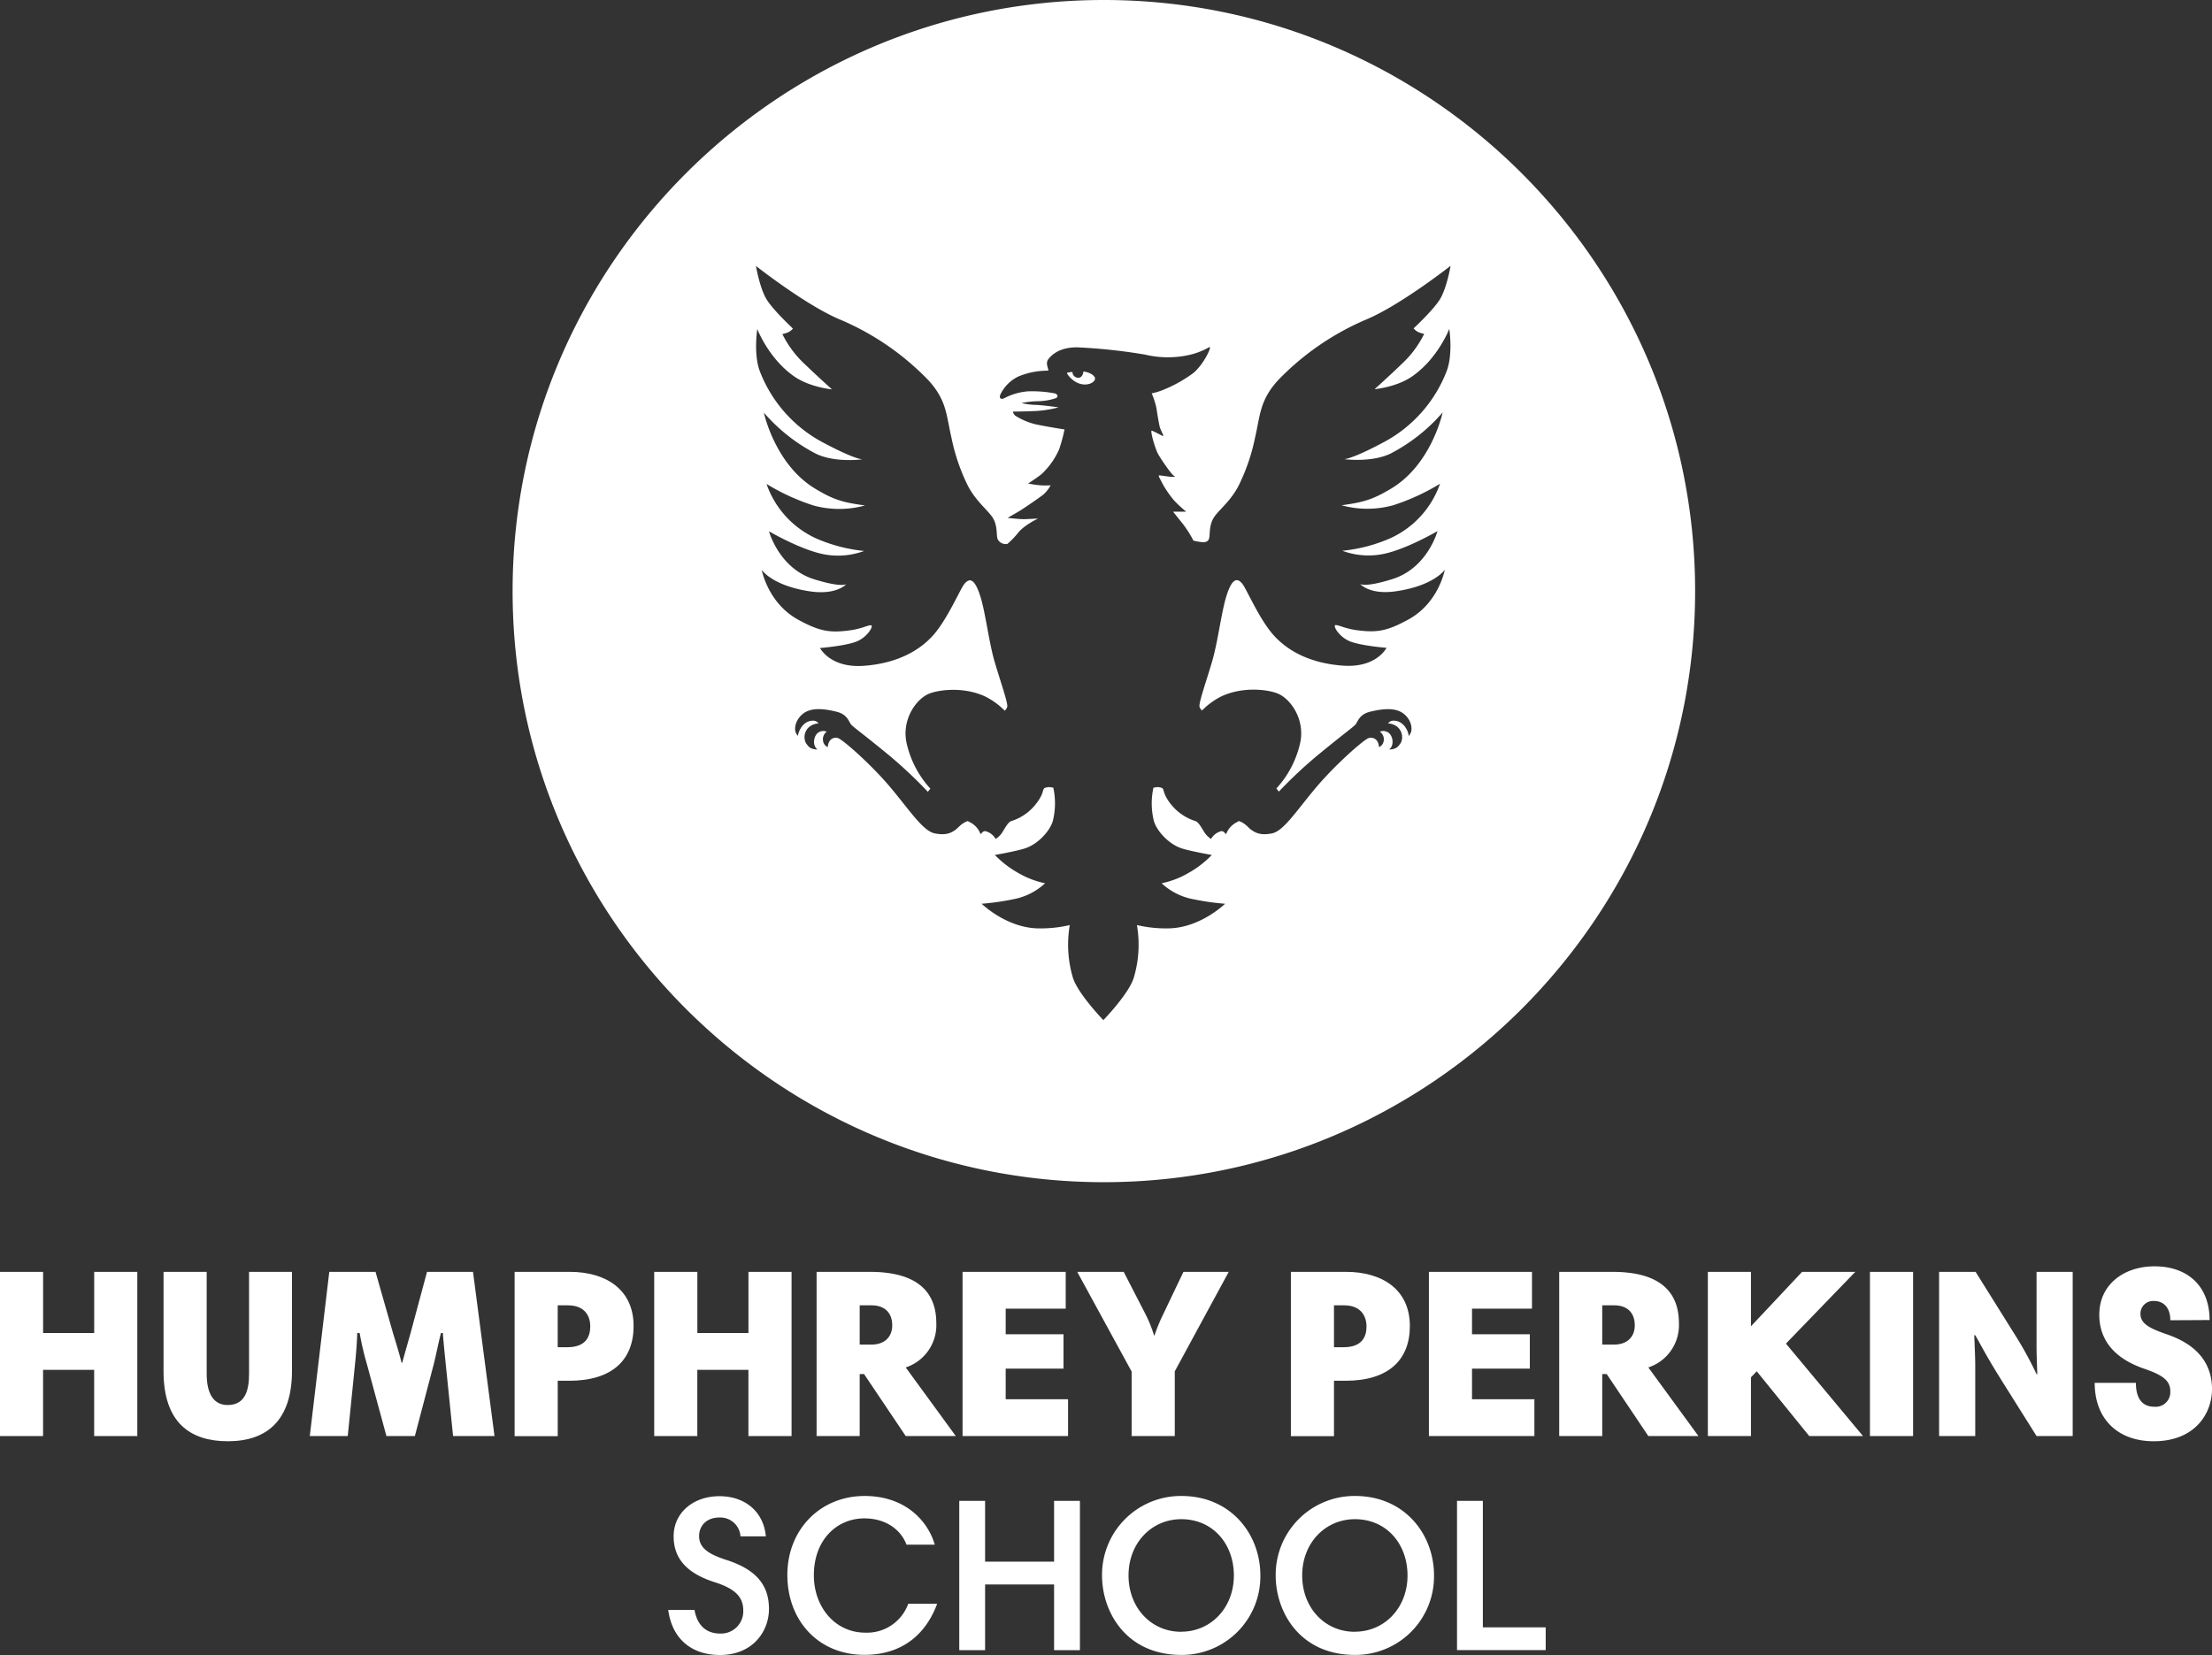 <svg xmlns="http://www.w3.org/2000/svg" viewBox="0 0 606.07 453.58"><rect x="0" y="0" width="606.07" height="453.58" fill="#333333" stroke="none"/><g id="Text_Layer" data-name="Text Layer"><path d="M202.89,421.06a5.55,5.55,0,0,0-5.82-5.16c-3.3,0-5.52,2.1-5.52,5.1,0,3.36,2.82,5,7.32,6.48,8.76,2.76,11.82,7.32,11.82,13.5,0,6-4.32,12.6-13.44,12.6-7.62,0-13.08-4.26-14.16-12.36h7.2c.66,3.9,2.94,6.48,7,6.48a6.09,6.09,0,0,0,6.36-6.3c0-3.9-2.46-6.06-7.92-7.8-7.86-2.52-11.16-6.72-11.16-12.54,0-6.48,5.4-11,12.54-11,7.32,0,12.18,4.56,12.72,11Z" style="fill:#fff"/><path d="M256.11,423.34h-7.74c-1.44-3.9-5.46-7.2-11.52-7.2-7.62,0-13.86,5.94-13.86,15.6,0,8.64,5.76,15.72,14.1,15.72a12,12,0,0,0,11.76-7.92h7.92c-2.94,8-9.24,14-19.92,14-12.66,0-21.12-9.42-21.12-21.9S224.79,410,236.91,410C248.31,410,254.37,417.16,256.11,423.34Z" style="fill:#fff"/><path d="M288.81,434.26h-18.9v18h-7.08V411.34h7.08V428h18.9V411.34h7.08v40.92h-7.08Z" style="fill:#fff"/><path d="M323.73,410c13.44,0,21.6,10.38,21.6,21.78a21.52,21.52,0,0,1-21.66,21.78c-15,0-21.72-11.64-21.72-21.78A21.59,21.59,0,0,1,323.73,410Zm-.12,37.2c8.22,0,14.46-6.6,14.46-15.42,0-8.64-5.76-15.42-14.4-15.42-8.16,0-14.46,6.54-14.46,15.42S315.45,447.22,323.61,447.22Z" style="fill:#fff"/><path d="M371.31,410c13.44,0,21.6,10.38,21.6,21.78a21.52,21.52,0,0,1-21.66,21.78c-15,0-21.72-11.64-21.72-21.78A21.59,21.59,0,0,1,371.31,410Zm-.12,37.2c8.22,0,14.46-6.6,14.46-15.42,0-8.64-5.76-15.42-14.4-15.42-8.16,0-14.46,6.54-14.46,15.42S363,447.22,371.19,447.22Z" style="fill:#fff"/><path d="M399.21,411.34h7.08V446h17.22v6.24h-24.3Z" style="fill:#fff"/><path d="M25.8,375.43h-14v18.15H0v-45H11.81v16.76h14V348.58H37.62v45H25.8Z" style="fill:#fff"/><path d="M44.81,375.83V348.58H56.63v27.91c0,5.81,2.11,8.58,5.74,8.58,4.75,0,5.87-3.89,5.87-8.58V348.58H80V375.7C80,389.36,73.06,395,62.43,395,52.21,395,44.81,390,44.81,375.83Z" style="fill:#fff"/><path d="M135.49,393.58H124.14l-2-19.6c-.26-2.64-.66-6.4-.79-8.64h-.53c-.66,2.51-1.32,5.94-2,8.64l-5.15,19.6h-7.79l-5.34-19.66a82.63,82.63,0,0,1-2-8.58h-.66c-.07,2.51-.33,5.94-.6,8.45l-2,19.79H84.88l5.34-45h12.67l4.75,16.63c.8,2.64,1.79,5.8,2.38,8.25h.2c.66-2.45,1.65-5.88,2.31-8.25L117,348.58h12.6Z" style="fill:#fff"/><path d="M141,348.58h15.18c9.63,0,17.42,4.68,17.42,14.84,0,9.24-5.81,15-17.62,15h-3.17v15.18H141Zm14.59,9.17h-2.78v11.48h2.64c5.15,0,6.27-3,6.27-5.67C161.76,360.65,160.18,357.75,155.63,357.75Z" style="fill:#fff"/><path d="M205.06,375.43h-14v18.15H179.25v-45h11.82v16.76h14V348.58h11.81v45H205.06Z" style="fill:#fff"/><path d="M261.88,393.58H248.16l-11.42-17h-1.19v17H223.74v-45h14.65c13.46,0,18.15,5.93,18.15,14.05a12.2,12.2,0,0,1-8.38,12.14Zm-23.1-35.83h-3.23V368.5h3.3c3.23,0,5.61-1.84,5.61-5.27S242.41,357.75,238.78,357.75Z" style="fill:#fff"/><path d="M292,358.67H275.55v7h15.84v9.43H275.55v8.39h17.09v10.09H263.73v-45H292Z" style="fill:#fff"/><path d="M310.06,375.9l-14.91-27.32h12.74l5.94,11.54A35.82,35.82,0,0,1,316.2,366h.13a46.07,46.07,0,0,1,2.38-5.81l5.54-11.61h12.41l-14.78,27.25v17.75H310.06Z" style="fill:#fff"/><path d="M353.69,348.58h15.18c9.63,0,17.42,4.68,17.42,14.84,0,9.24-5.8,15-17.62,15H365.5v15.18H353.69Zm14.59,9.17H365.5v11.48h2.64c5.15,0,6.27-3,6.27-5.67C374.41,360.65,372.83,357.75,368.28,357.75Z" style="fill:#fff"/><path d="M419.75,358.67H403.32v7h15.84v9.43H403.32v8.39h17.09v10.09h-28.9v-45h28.24Z" style="fill:#fff"/><path d="M465.36,393.58H451.63l-11.41-17H439v17H427.21v-45h14.66c13.46,0,18.14,5.93,18.14,14.05a12.19,12.19,0,0,1-8.38,12.14Zm-23.1-35.83H439V368.5h3.3c3.23,0,5.61-1.84,5.61-5.27S445.89,357.75,442.26,357.75Z" style="fill:#fff"/><path d="M481.33,375.83l-1.58,1.65v16.1H467.94v-45h11.81v14.91l14-14.91h14.58l-19,19.66,21.12,25.34H495.72Z" style="fill:#fff"/><path d="M512.35,348.58h11.82v45H512.35Z" style="fill:#fff"/><path d="M540.93,365.93c.07,1.92.27,6.2.27,8.05v19.6h-9.9v-45h10l11.22,17.95A98.7,98.7,0,0,1,558,376.62h.2c-.06-2-.2-5.48-.2-7.26V348.58h9.9v45H558l-9.57-15.24c-4.68-7.46-5.94-10.3-7.25-12.41Z" style="fill:#fff"/><path d="M594.65,361.84c0-3.23-1.65-5.28-4.48-5.28a3.46,3.46,0,0,0-3.7,3.56c0,2.84,3,4.1,7.33,5.61,8.71,3,12.27,8.38,12.27,15S601.45,395,590.1,395c-9.83,0-16.17-6.08-16.17-16h11.29c0,3.9,1.45,6.54,5.08,6.54a4,4,0,0,0,4.35-4.16c0-3-2-4.49-7.19-6.27-9.37-3.23-12.27-9-12.27-14.78,0-8.45,6.93-13.27,15.11-13.27,9.24,0,15.11,5.55,15.11,14.72Z" style="fill:#fff"/></g><g id="Graphic"><path d="M296.82,101.82c.1.15-.26,1.7-1.26,1.7a1.58,1.58,0,0,1-1.71-1.39.62.62,0,0,1,0-.2c-1.13.12-1.45.2-1.51.3s1.19,2.15,3.39,2.89,4.14-.25,4.29-1.24C300.18,103.06,298.68,102,296.82,101.82Z" style="fill:#fff"/><path d="M302.45,0c-89.33,0-162,72.67-162,162s72.67,162,162,162,162-72.67,162-162S391.78,0,302.45,0Zm86.13,91a7.84,7.84,0,0,0,1.63.51,28,28,0,0,1-6.16,8.25c-3.28,3.18-7.42,6.9-7.42,6.9s6-.51,10.32-3.53c7.05-4.89,10.14-13,10.14-13s1.08,6.91-.73,11.62a37.23,37.23,0,0,1-17.74,19.71c-8.25,4.39-10.32,4.38-10.32,4.38s7.43,1,12.68-1.52a48.05,48.05,0,0,0,14.29-11.28s-3,14.24-14.12,20.88c-5.07,3-7.41,3.71-13.57,4.56a26.61,26.61,0,0,0,14.12,0,59.44,59.44,0,0,0,12.85-5.9,25.6,25.6,0,0,1-13.76,15,43.4,43.4,0,0,1-13,3.37,20.63,20.63,0,0,0,11.41.84c6.33-1.35,14.66-6.23,14.66-6.23s-2.71,10.11-12.31,13.13c-7.54,2.39-8.88,1.36-8.88,1.36s2.58,3.05,9.78,2c10.5-1.52,13.41-5.9,13.41-5.9s-1.63,9.09-10,13.65c-5.86,3.2-8.69,3.69-14.48,2.86-2.94-.44-4.52-1.35-5.43-1.35s.91,3.37,4.16,4.55,9.78,1.69,9.78,1.69-2.72,5.55-11.95,4.88-15.4-4.21-19.2-8.59-7.24-12.47-8.33-13.81c-1.5-1.88-2.89-1.36-4.34,3.19s-2.35,12.64-4,18.2-3.44,10.6-3.44,12.13a2.07,2.07,0,0,0,.72,1.17,19.86,19.86,0,0,1,5.47-3.95c6.09-2.77,13.25-1.73,15.7-.5,3.52,1.76,7.31,7.53,5.56,14a27.1,27.1,0,0,1-6.37,11.83l0,0,.69.85a122.6,122.6,0,0,1,11.51-10.69c6.76-5.54,8.79-6.93,9.47-7.68s.94-2.78,4.06-3.53,6.76-1.26,9.07.5,2.64,4.49,1.84,5.63c0,.05-.33.51-.39.58.07-.94-1.15-4.17-4-4.24a1.81,1.81,0,0,0-1.64.74,4.52,4.52,0,0,1,2.44.87,3.68,3.68,0,0,1,1.12,4.33,5.81,5.81,0,0,1-1.08,1.35,3.7,3.7,0,0,1-2.19.59c1.6-1.17,1-4.14-.53-4.8a2.41,2.41,0,0,0-2-.07,2.56,2.56,0,0,1,1.05,2.49,2.21,2.21,0,0,1-1.29,1.75c-.21-2.64-2.12-2.8-3-2.42-1.62.76-9.06,7.3-14.35,13.59s-8.79,11.83-12,12.47-4.59-.25-5.68-1c-.79-.56-1.65-1.84-3.37-2.39-.15.1-.31.18-.42.25a6.07,6.07,0,0,0-3,3.15c-.26.51-.4-.64-1.35-.64a4.49,4.49,0,0,0-2.85,2.15,6,6,0,0,1-1.61-1.51c-.95-1.39-1.76-3.14-2.71-3.4a13.42,13.42,0,0,1-3.79-1.89c-1.76-1.13-4.34-4-4.87-6.41a2.17,2.17,0,0,0-.32-.68,3.15,3.15,0,0,0-2-.25l-.49.1a20.13,20.13,0,0,0,.07,8.9c.6,2.57,3.87,6.5,7.73,7.74,2.44.78,8.2,1.79,8.2,1.79a27.63,27.63,0,0,1-6.63,5.06,23.84,23.84,0,0,1-7.13,2.69,17.38,17.38,0,0,0,8.7,4.38,69.14,69.14,0,0,0,8.69,1.24s-6.52,6.4-15.08,6.74a35.14,35.14,0,0,1-9.07-.9,31.61,31.61,0,0,1-.85,14.38c-1.31,4.43-8.35,11.67-8.35,11.67s-7-7.24-8.36-11.67a31.85,31.85,0,0,1-.84-14.38,35,35,0,0,1-9.06.9c-8.57-.35-15.08-6.74-15.08-6.74a69.66,69.66,0,0,0,8.69-1.24,17.43,17.43,0,0,0,8.69-4.38,23.85,23.85,0,0,1-7.12-2.69,28,28,0,0,1-6.65-5.06s5.77-1,8.21-1.79c3.87-1.24,7.13-5.17,7.73-7.74a20.12,20.12,0,0,0,.08-8.9l-.5-.1a3.22,3.22,0,0,0-2,.24,2.32,2.32,0,0,0-.32.69c-.54,2.38-3.11,5.28-4.87,6.41a13.17,13.17,0,0,1-3.79,1.89c-.94.25-1.76,2-2.7,3.4a6.09,6.09,0,0,1-1.62,1.51,4.49,4.49,0,0,0-2.85-2.15c-1,0-1.08,1.15-1.35.64a6,6,0,0,0-3-3.15c-.12-.07-.27-.15-.42-.25-1.72.55-2.58,1.83-3.37,2.39-1.08.76-2.44,1.64-5.67,1s-6.78-6.17-12.05-12.47-12.71-12.83-14.34-13.59c-.82-.38-2.75-.22-2.95,2.42a2.19,2.19,0,0,1-1.29-1.75,2.54,2.54,0,0,1,1-2.49,2.36,2.36,0,0,0-2,.07c-1.52.66-2.13,3.63-.52,4.8a3.8,3.8,0,0,1-2.21-.59,5.86,5.86,0,0,1-1.06-1.35,3.68,3.68,0,0,1,1.12-4.33,4.5,4.5,0,0,1,2.43-.87,1.81,1.81,0,0,0-1.64-.74c-2.82.07-4,3.3-4,4.24,0-.07-.33-.53-.39-.58-.8-1.14-.44-3.86,1.86-5.63s5.94-1.26,9.06-.5,3.38,2.77,4.05,3.53,2.71,2.14,9.48,7.68A123.18,123.18,0,0,1,254.22,217l.7-.85,0,0a27.23,27.23,0,0,1-6.36-11.83c-1.76-6.44,2-12.21,5.55-14,2.46-1.23,9.61-2.27,15.69.5a20.07,20.07,0,0,1,5.48,3.95,2.1,2.1,0,0,0,.72-1.17c0-1.53-1.81-6.58-3.45-12.13s-2.52-13.65-4-18.2-2.84-5.07-4.35-3.19c-1.09,1.34-4.53,9.43-8.33,13.81s-10,7.91-19.19,8.59-12-4.88-12-4.88,6.52-.51,9.78-1.69,5.06-4.55,4.16-4.55-2.48.91-5.43,1.35c-5.79.83-8.61.34-14.48-2.86-8.33-4.56-10-13.65-10-13.65s2.89,4.38,13.4,5.9c7.21,1,9.77-2,9.77-2s-1.33,1-8.87-1.36c-9.59-3-12.31-13.13-12.31-13.13s8.33,4.88,14.67,6.23a20.63,20.63,0,0,0,11.4-.84,43.49,43.49,0,0,1-13-3.37,25.6,25.6,0,0,1-13.75-15,59.44,59.44,0,0,0,12.85,5.9,26.65,26.65,0,0,0,14.13,0c-6.16-.85-8.52-1.52-13.58-4.56-11.11-6.64-14.13-20.88-14.13-20.88a48.29,48.29,0,0,0,14.31,11.28c5.25,2.53,12.67,1.52,12.67,1.52s-2.07,0-10.32-4.38a37.19,37.19,0,0,1-17.74-19.71c-1.81-4.71-.72-11.62-.72-11.62s3.07,8.08,10.13,13c4.36,3,10.33,3.53,10.33,3.53s-4.15-3.72-7.43-6.9a28.2,28.2,0,0,1-6.16-8.25,8,8,0,0,0,1.64-.51,3.94,3.94,0,0,0,1.26-1s-5.06-4.7-7.06-7.74-3.08-9.43-3.08-9.43,13.94,11,23.35,14.83a73.15,73.15,0,0,1,23.91,16.51c5.07,5.55,4.88,9.59,6.33,15.83a53.89,53.89,0,0,0,4.34,12.8c2,4,4.89,6.36,6.52,8.43,2,2.52,1.27,5.38,1.82,6.57a2.47,2.47,0,0,0,2.64,1.21,22.13,22.13,0,0,0,2.95-3.07c1.69-2.11,5.44-3.88,5.44-3.88s-2,.12-3.81.18c-1.46,0-4.53-.35-4.53-.35l2.9-1.68c1.45-.84,6-4,6.88-4.71a9.14,9.14,0,0,0,2-2.54,23.37,23.37,0,0,1-2.71,0,26.11,26.11,0,0,1-3.45-.5s2.36-1.51,3.63-2.53a20.63,20.63,0,0,0,4.89-6.9,44.78,44.78,0,0,0,1.45-5.39s-3.45-.51-6.88-1.19a18.28,18.28,0,0,1-6.52-2.52,1.81,1.81,0,0,1-.73-1.18s3.08,0,6.34-.16a30.71,30.71,0,0,0,6.16-1s-4.89-.68-6.52-.68a17.84,17.84,0,0,1-3.63-.5,25,25,0,0,1,4.35-.5,16.11,16.11,0,0,0,5.07-.84c.73-.35.54-1.19-.54-1.35a33.71,33.71,0,0,0-7.07-.52,16.82,16.82,0,0,0-6.52,1.87c-.54.33-1.62.33-1.08-1a10.46,10.46,0,0,1,5.07-5,20.9,20.9,0,0,1,7.79-1.53c.9.18-.81-1.79.27-3.14.79-1,2.81-3.26,7.87-3.26a152.93,152.93,0,0,1,18.65,2,27,27,0,0,0,11.76.16,19.74,19.74,0,0,0,5.81-2.2c.92-.55-1.38,4.61-4.35,7.08a37.24,37.24,0,0,1-8.51,4.72,16.4,16.4,0,0,1-2.9.85,22.81,22.81,0,0,1,1.29,4c.18,1.35.57,3.56.82,4.82s1.27,2.71,1,2.92c0,0-2.54-1.34-3.08-1.51s.84,4.85,1.81,6.57c.49.86,3.44,5.38,4.35,5.89s-2.53,0-3.63-.16-.61.16.37,2.18a28.67,28.67,0,0,0,3.26,4.72,36.09,36.09,0,0,0,3.26,3H321.4l2.71,3.37a32,32,0,0,1,2.89,4.58c2.4.52,3.69.69,4.19-.36s-.19-4.05,1.81-6.57c1.62-2.07,4.53-4.39,6.51-8.43a54,54,0,0,0,4.35-12.8c1.45-6.24,1.27-10.28,6.34-15.84a73.57,73.57,0,0,1,23.89-16.51c9.42-3.86,23.36-14.82,23.36-14.82s-1.07,6.38-3.08,9.43S387.31,90,387.31,90A4.08,4.08,0,0,0,388.58,91Z" style="fill:#fff"/></g></svg>
